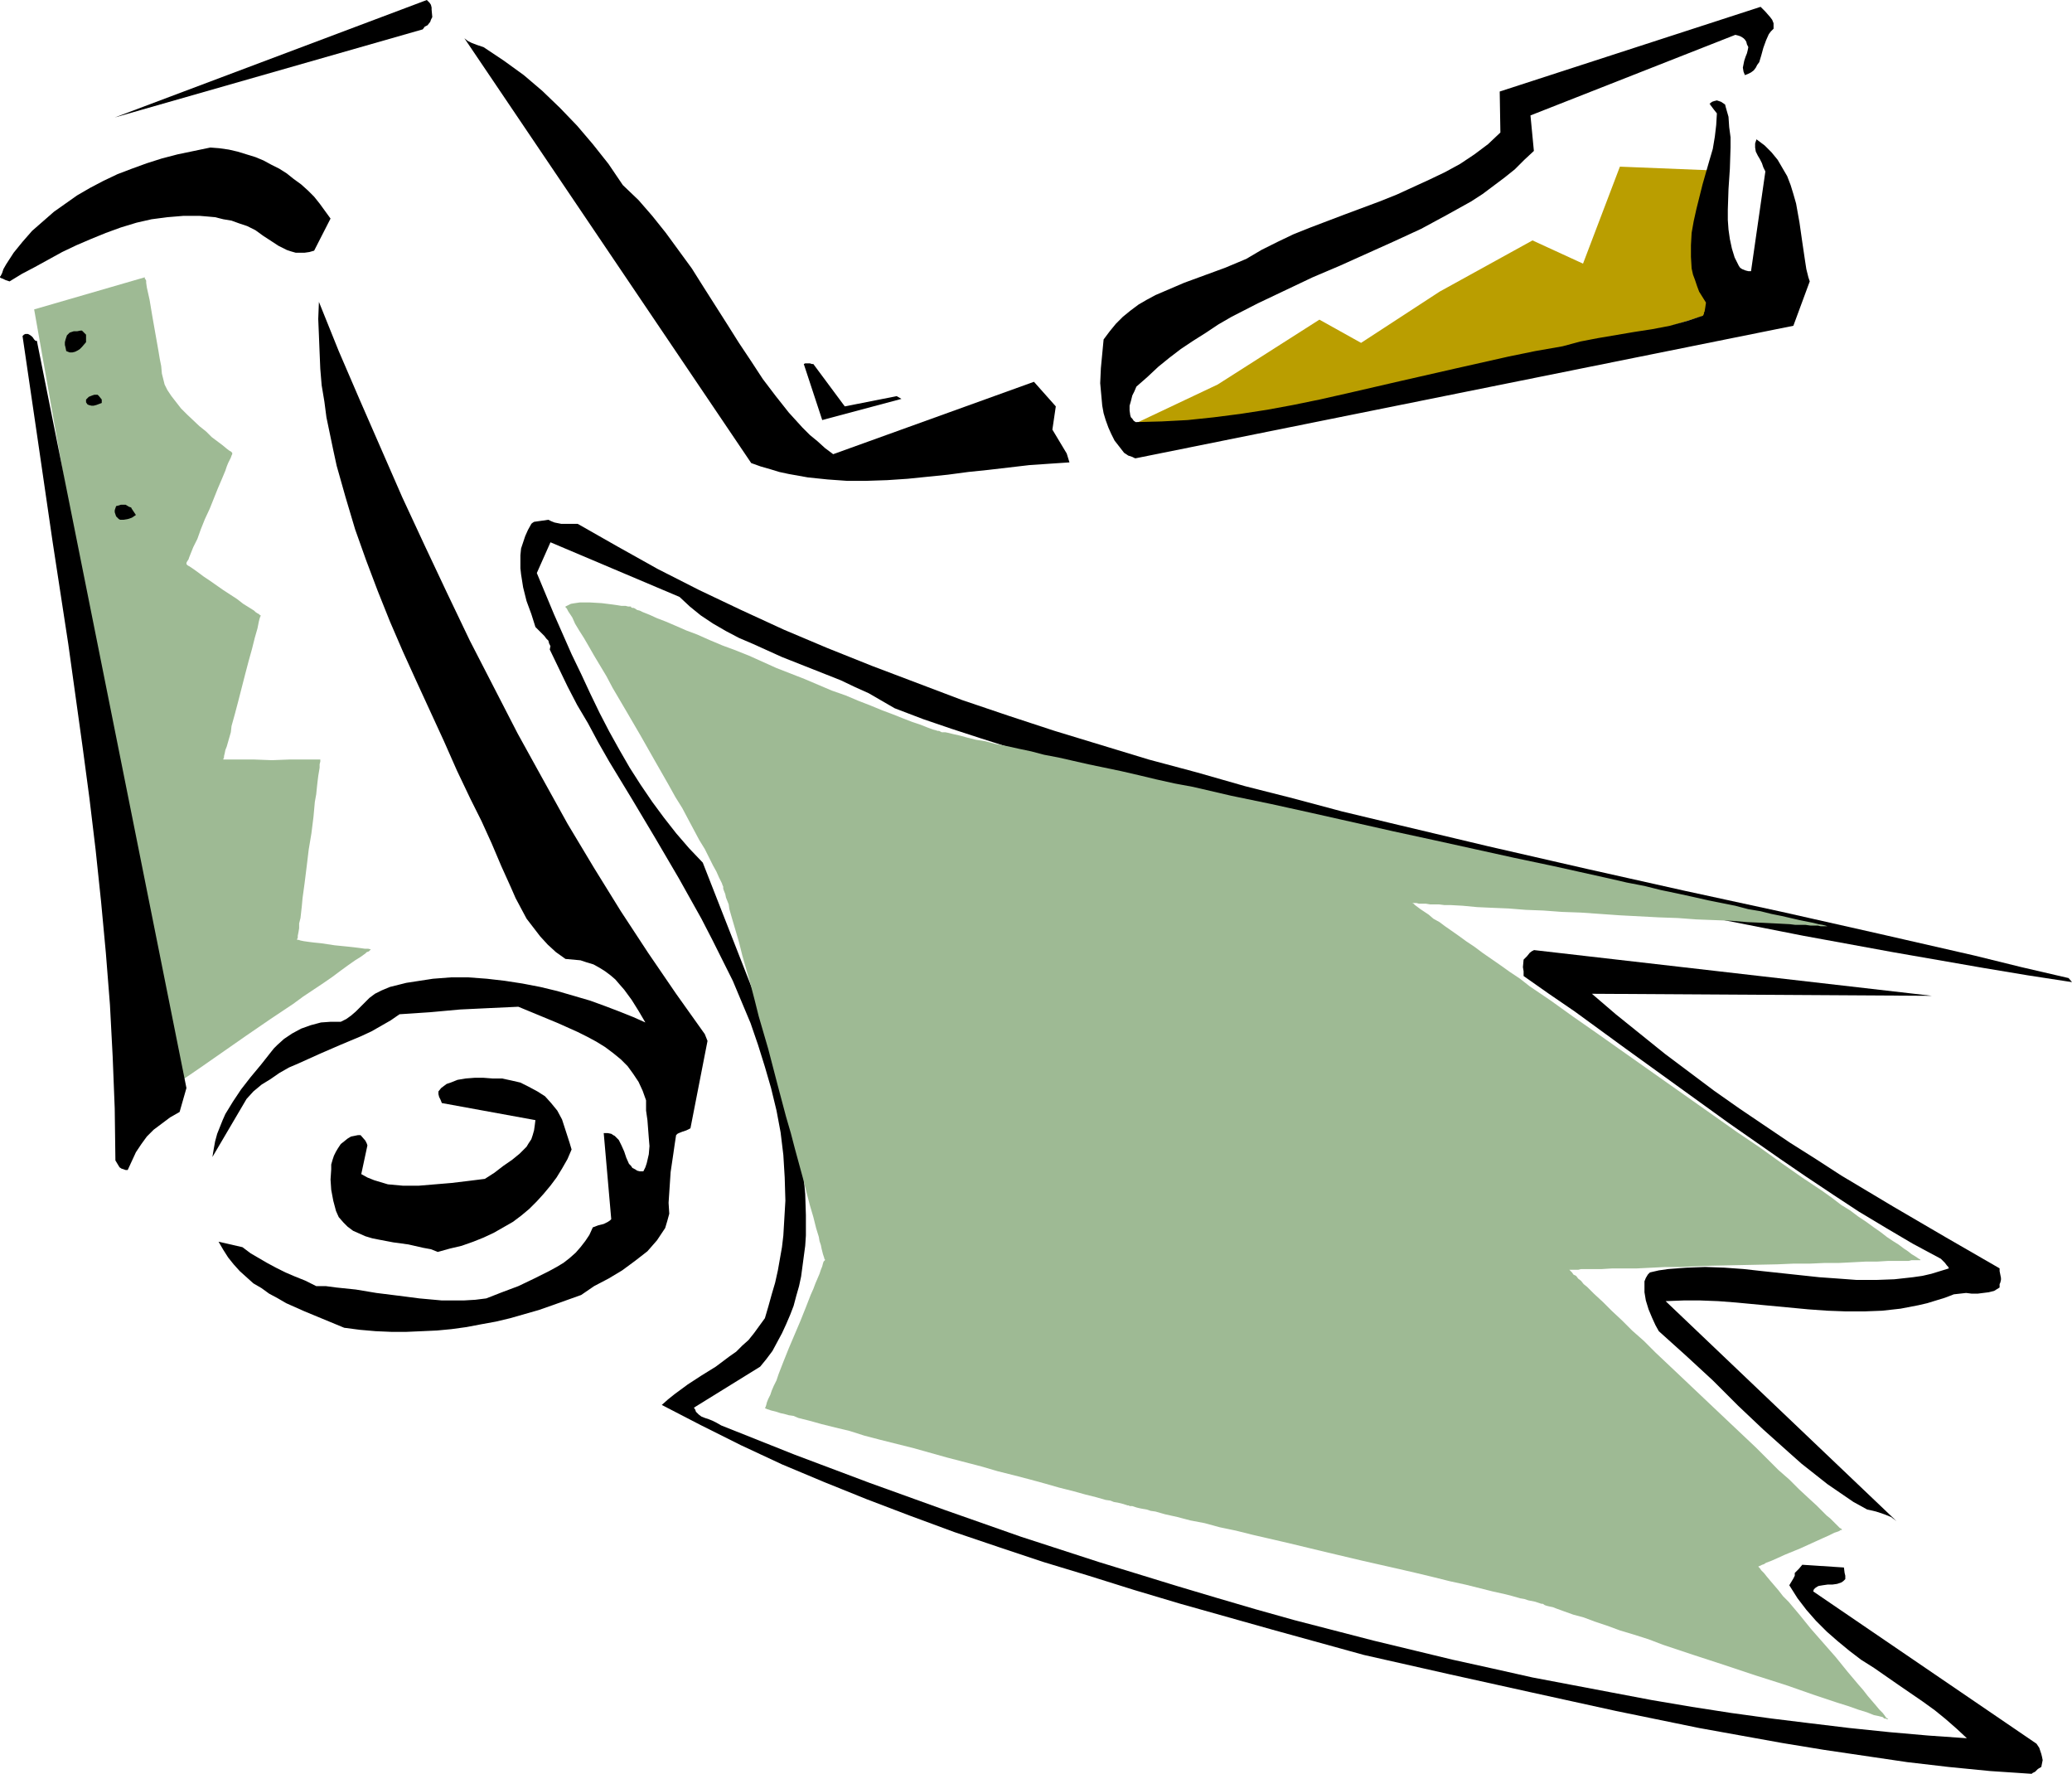 <?xml version="1.0" encoding="UTF-8" standalone="no"?>
<svg
   version="1.0"
   width="129.724mm"
   height="111.03mm"
   id="svg16"
   sodipodi:docname="Paint Roller 06.wmf"
   xmlns:inkscape="http://www.inkscape.org/namespaces/inkscape"
   xmlns:sodipodi="http://sodipodi.sourceforge.net/DTD/sodipodi-0.dtd"
   xmlns="http://www.w3.org/2000/svg"
   xmlns:svg="http://www.w3.org/2000/svg">
  <sodipodi:namedview
     id="namedview16"
     pagecolor="#ffffff"
     bordercolor="#000000"
     borderopacity="0.25"
     inkscape:showpageshadow="2"
     inkscape:pageopacity="0.0"
     inkscape:pagecheckerboard="0"
     inkscape:deskcolor="#d1d1d1"
     inkscape:document-units="mm" />
  <defs
     id="defs1">
    <pattern
       id="WMFhbasepattern"
       patternUnits="userSpaceOnUse"
       width="6"
       height="6"
       x="0"
       y="0" />
  </defs>
  <path
     style="fill:#9eba94;fill-opacity:1;fill-rule:evenodd;stroke:none"
     d="M 34.259,65.604 8.08,73.199 24.563,166.434 v 0.323 l 0.162,0.162 v 0.485 0.323 l 0.162,0.646 v 1.293 l 0.323,1.616 0.162,1.939 0.323,2.262 0.162,2.424 0.323,2.585 0.485,2.909 0.323,2.909 0.323,3.07 0.808,6.625 0.808,6.787 0.808,6.787 0.808,6.463 0.485,3.07 0.323,3.07 0.323,2.747 0.323,2.747 0.323,2.424 0.162,2.262 0.323,1.777 0.162,1.616 0.162,1.293 0.162,0.646 v 0.485 0.323 0.162 l 0.162,0.162 v 0 0.162 l -0.162,0.162 v 0.485 l -0.162,0.485 v 0.485 l -0.162,0.808 -0.323,1.616 -0.323,2.101 -0.323,2.101 -0.808,4.848 -0.808,4.848 -0.485,2.262 -0.162,1.939 -0.162,0.808 -0.323,1.616 v 0.485 l -0.162,0.485 v 0.323 0.323 0 l 0.162,-0.162 0.162,-0.162 0.323,-0.162 0.323,-0.162 0.485,-0.323 0.97,-0.808 1.293,-0.97 1.616,-0.97 1.778,-1.293 1.939,-1.293 2.262,-1.454 2.262,-1.616 2.424,-1.616 2.586,-1.777 5.333,-3.716 5.333,-3.716 5.656,-3.878 5.333,-3.555 2.424,-1.777 2.424,-1.616 2.424,-1.616 2.101,-1.454 1.939,-1.454 1.778,-1.293 1.616,-1.131 1.293,-0.808 1.131,-0.808 0.323,-0.323 0.485,-0.162 0.323,-0.323 0.162,-0.162 h 0.162 v 0 h -0.162 l -0.646,-0.162 h -0.808 l -1.131,-0.162 -1.293,-0.162 -1.454,-0.162 -3.232,-0.323 -3.232,-0.485 -1.616,-0.162 -1.293,-0.162 -1.131,-0.162 -0.808,-0.162 -0.485,-0.162 h -0.162 -0.162 v -0.162 l 0.162,-0.323 v -0.485 l 0.162,-0.808 0.162,-0.97 v -1.131 l 0.323,-1.293 0.162,-1.454 0.162,-1.454 0.162,-1.777 0.485,-3.555 0.485,-3.878 0.485,-4.04 0.646,-3.878 0.485,-3.878 0.323,-3.555 0.323,-1.777 0.162,-1.616 0.162,-1.454 0.162,-1.293 0.162,-0.97 0.162,-0.97 v -0.808 l 0.162,-0.646 v -0.323 -0.162 h -0.162 -0.323 -6.787 l -4.202,0.162 -4.202,-0.162 h -6.787 -0.323 -0.162 v -0.162 l 0.162,-0.323 v -0.323 l 0.162,-0.646 0.162,-0.808 0.323,-0.808 0.323,-1.131 0.323,-1.131 0.323,-1.131 0.162,-1.454 0.808,-2.909 0.808,-3.07 1.616,-6.302 0.808,-3.07 0.808,-2.909 0.323,-1.293 0.323,-1.293 0.323,-1.131 0.323,-1.131 0.162,-0.808 0.162,-0.808 0.162,-0.646 0.162,-0.485 0.162,-0.323 v 0 h -0.162 l -0.162,-0.162 -0.162,-0.162 -0.323,-0.162 -0.485,-0.323 -0.323,-0.323 -1.293,-0.808 -1.293,-0.808 -1.454,-1.131 -3.232,-2.101 -3.232,-2.262 -1.454,-0.97 -1.293,-0.97 -1.131,-0.808 -0.97,-0.646 -0.323,-0.162 -0.162,-0.162 -0.162,-0.162 v 0 -0.162 -0.162 l 0.162,-0.323 0.323,-0.485 0.162,-0.485 0.323,-0.808 0.323,-0.808 0.323,-0.808 0.97,-1.939 0.808,-2.262 0.97,-2.424 1.131,-2.424 1.939,-4.848 0.97,-2.262 0.808,-1.939 0.323,-0.97 0.323,-0.808 0.323,-0.646 0.323,-0.646 0.162,-0.485 0.162,-0.323 v -0.323 h 0.162 -0.162 l -0.162,-0.162 -0.162,-0.162 -0.323,-0.162 -0.646,-0.485 -0.97,-0.808 -1.293,-0.97 -1.293,-0.97 -1.293,-1.293 -1.616,-1.293 -2.909,-2.747 -1.454,-1.454 -1.131,-1.454 -1.131,-1.454 -0.97,-1.454 -0.646,-1.293 -0.323,-1.293 -0.323,-1.293 -0.162,-1.777 -0.323,-1.616 -0.323,-1.939 -1.454,-8.241 -0.323,-1.939 -0.323,-1.939 -0.323,-1.454 -0.323,-1.454 -0.162,-1.131 v -0.485 l -0.162,-0.323 -0.162,-0.162 v -0.323 z"
     id="path1" />
  <path
     style="fill:#ba9e00;fill-opacity:1;fill-rule:evenodd;stroke:none"
     d="m 267.286,100.83 20.846,-9.857 24.078,-15.351 9.858,5.494 18.584,-12.119 21.978,-12.119 11.958,5.494 8.726,-22.945 24.078,0.97 2.262,24.076 15.352,3.393 -46.056,14.381 -82.093,18.582 z"
     id="path2" />
  <path
     style="fill:#000000;fill-opacity:1;fill-rule:evenodd;stroke:none"
     d="m 489.486,231.392 -11.15,-2.585 -11.15,-2.747 -11.312,-2.585 -11.312,-2.585 -22.947,-5.171 -23.109,-5.009 -23.109,-5.171 -23.27,-5.332 -23.109,-5.494 -11.474,-2.747 -11.474,-3.07 -11.474,-2.909 -11.312,-3.232 -11.474,-3.07 -11.15,-3.393 -11.15,-3.393 -10.827,-3.555 -10.989,-3.716 -10.666,-4.04 -10.666,-4.04 -10.504,-4.201 -10.342,-4.363 -10.181,-4.686 -9.858,-4.686 -9.858,-5.009 -9.534,-5.332 -9.373,-5.332 h -1.939 -1.939 l -1.616,-0.323 -0.808,-0.323 -0.646,-0.323 -1.131,0.162 -1.131,0.162 -1.131,0.162 -0.485,0.323 -0.162,0.162 -0.808,1.454 -0.646,1.454 -0.485,1.454 -0.485,1.454 -0.162,1.616 v 1.454 1.616 l 0.162,1.454 0.485,3.07 0.808,3.232 1.131,3.07 0.97,3.07 0.808,0.808 0.646,0.646 0.646,0.646 0.485,0.646 0.485,0.485 0.162,0.646 0.323,0.646 -0.162,0.808 2.101,4.363 2.101,4.363 2.262,4.363 2.586,4.363 2.424,4.524 2.586,4.524 5.494,9.049 5.494,9.21 5.494,9.372 5.333,9.534 2.586,5.009 2.424,4.848 2.424,4.848 2.101,5.009 2.101,5.009 1.778,5.171 1.616,5.171 1.454,5.009 1.293,5.332 0.97,5.171 0.646,5.332 0.323,5.332 0.162,5.494 -0.323,5.494 -0.162,2.747 -0.323,2.747 -0.485,2.747 -0.485,2.747 -0.646,2.909 -0.808,2.747 -0.808,2.909 -0.808,2.747 -1.293,1.777 -1.293,1.777 -1.293,1.616 -1.454,1.293 -1.454,1.454 -1.616,1.131 -3.232,2.424 -3.394,2.101 -3.232,2.101 -3.07,2.262 -1.616,1.293 -1.454,1.293 9.373,4.848 9.373,4.686 9.696,4.524 10.019,4.201 10.019,4.04 10.181,3.878 10.504,3.878 10.504,3.555 10.666,3.555 10.666,3.232 10.827,3.393 10.827,3.232 21.816,6.14 21.654,5.979 20.038,4.524 19.715,4.363 19.877,4.363 19.715,4.04 9.858,1.777 9.858,1.777 9.858,1.616 9.858,1.454 9.858,1.454 9.696,1.131 9.858,0.97 9.696,0.646 h 0.162 l 0.162,-0.162 0.646,-0.323 0.646,-0.646 0.808,-0.485 0.162,-0.808 0.162,-0.808 -0.162,-0.808 -0.162,-0.646 -0.485,-1.454 -0.323,-0.485 -0.323,-0.485 -52.843,-36.034 0.162,-0.485 0.323,-0.323 0.485,-0.323 0.323,-0.162 0.97,-0.162 1.131,-0.162 h 1.131 l 1.131,-0.162 0.485,-0.162 0.485,-0.162 0.485,-0.323 0.485,-0.485 v -0.808 l -0.162,-0.646 -0.162,-1.293 -9.858,-0.646 -0.808,0.97 -0.323,0.323 -0.646,0.646 v 0.646 l -0.323,0.646 -0.97,1.616 1.939,3.07 2.101,2.747 2.262,2.585 2.586,2.585 2.586,2.262 2.747,2.262 2.747,2.101 3.07,1.939 5.818,4.04 5.656,3.878 2.909,2.101 2.586,2.101 2.586,2.262 2.424,2.262 -9.211,-0.646 -9.211,-0.808 -9.373,-0.97 -9.373,-1.131 -9.211,-1.131 -9.373,-1.293 -9.373,-1.454 -9.534,-1.616 -9.373,-1.777 -9.373,-1.777 -9.373,-1.777 -9.373,-2.101 -9.534,-2.101 -9.373,-2.262 -9.373,-2.262 -9.373,-2.424 -9.373,-2.424 -9.211,-2.585 -9.373,-2.747 -9.211,-2.747 -18.422,-5.656 -18.422,-5.979 -17.938,-6.302 -17.938,-6.463 -17.614,-6.625 -17.453,-6.948 -1.131,-0.646 -0.97,-0.485 -0.808,-0.323 -0.97,-0.323 -0.808,-0.323 -0.646,-0.485 -0.646,-0.646 -0.162,-0.485 -0.323,-0.485 15.675,-9.695 1.454,-1.777 1.454,-1.939 1.131,-2.101 1.131,-2.101 0.97,-2.101 0.97,-2.262 0.808,-2.101 0.646,-2.424 0.646,-2.262 0.485,-2.262 0.323,-2.424 0.323,-2.424 0.323,-2.424 0.162,-2.424 v -4.848 l -0.162,-5.009 -0.485,-5.171 -0.646,-5.009 -0.97,-5.171 -1.131,-5.009 -1.293,-5.009 -1.293,-4.848 -1.454,-4.848 -16.968,-43.305 -3.232,-3.393 -3.07,-3.555 -2.909,-3.716 -2.747,-3.716 -2.747,-4.04 -2.586,-4.04 -2.424,-4.201 -2.424,-4.363 -2.262,-4.363 -2.262,-4.686 -2.101,-4.524 -2.262,-4.686 -4.202,-9.534 -4.04,-9.695 3.232,-7.271 30.542,12.927 2.424,2.262 2.586,2.101 2.909,1.939 3.07,1.777 3.07,1.616 3.394,1.454 6.787,3.07 6.949,2.747 6.949,2.747 3.394,1.616 3.232,1.454 3.07,1.777 3.07,1.777 6.787,2.585 6.626,2.262 6.949,2.262 6.626,2.101 13.574,3.878 13.574,3.716 26.826,7.11 13.413,3.716 6.626,1.939 6.626,2.101 21.654,4.524 21.493,4.524 21.493,4.524 21.331,4.363 21.331,4.201 21.17,3.878 21.331,3.716 10.666,1.777 10.504,1.616 z"
     id="path3" />
  <path
     style="fill:#000000;fill-opacity:1;fill-rule:evenodd;stroke:none"
     d="m 473.487,302.813 v -0.485 l -0.162,-0.808 -0.162,-0.808 v -0.646 l -12.605,-7.271 -12.443,-7.271 -12.443,-7.433 -5.979,-3.878 -6.141,-3.878 -5.979,-4.04 -5.979,-4.04 -5.979,-4.201 -5.818,-4.363 -5.818,-4.363 -5.818,-4.686 -5.818,-4.686 -5.656,-4.848 80.477,0.485 -94.213,-10.826 -0.162,0.162 h -0.162 l -0.646,0.485 -0.646,0.808 -0.808,0.808 -0.162,1.777 0.162,0.97 v 1.131 l 5.979,4.201 6.141,4.201 11.958,8.726 24.402,17.613 12.282,8.564 6.141,4.201 6.302,4.201 6.141,4.04 6.464,3.878 6.302,3.716 6.626,3.555 0.485,0.485 0.485,0.485 0.485,0.646 0.323,0.323 v 0.162 l 0.162,0.162 v 0 l -2.101,0.646 -2.101,0.646 -2.101,0.485 -2.262,0.323 -4.363,0.485 -4.363,0.162 h -4.525 l -4.363,-0.323 -4.525,-0.323 -4.525,-0.485 -9.05,-0.97 -4.363,-0.485 -4.525,-0.323 -4.525,-0.162 -4.363,0.162 -4.363,0.323 -2.262,0.323 -2.101,0.485 -0.485,0.485 -0.485,0.808 -0.323,0.808 v 0.808 0.808 0.97 l 0.323,1.939 0.646,2.101 0.808,1.939 0.808,1.777 0.808,1.454 6.464,5.817 6.302,5.817 5.979,5.979 5.979,5.656 6.141,5.494 2.909,2.585 3.07,2.424 3.07,2.424 3.07,2.101 3.07,2.101 3.232,1.777 2.101,0.485 1.939,0.646 0.808,0.323 0.808,0.323 0.646,0.485 0.646,0.485 -54.621,-52.031 4.202,-0.162 h 4.04 l 4.202,0.162 4.202,0.323 8.565,0.808 8.565,0.808 4.525,0.323 4.363,0.162 h 4.363 l 4.202,-0.162 4.363,-0.485 4.202,-0.808 2.101,-0.485 2.101,-0.646 2.101,-0.646 2.101,-0.808 1.454,-0.162 1.454,-0.162 1.293,0.162 h 1.454 l 1.293,-0.162 1.293,-0.162 1.293,-0.323 1.293,-0.808 v -0.808 l 0.162,-0.323 z"
     id="path4" />
  <path
     style="fill:#000000;fill-opacity:1;fill-rule:evenodd;stroke:none"
     d="m 427.916,65.604 -0.485,-1.939 -0.323,-2.101 -0.646,-4.363 -0.323,-2.262 -0.323,-2.262 -0.808,-4.524 -0.646,-2.262 -0.646,-2.101 -0.808,-2.101 -1.131,-1.939 -1.131,-1.939 -1.454,-1.777 -1.616,-1.616 -1.939,-1.454 -0.323,0.97 v 0.97 l 0.162,0.97 0.485,0.97 0.485,0.808 0.485,0.97 0.323,0.97 0.485,0.97 -3.394,23.592 h -0.646 l -0.646,-0.162 -0.808,-0.323 -0.485,-0.323 -0.323,-0.485 -0.97,-1.939 -0.646,-2.101 -0.485,-2.262 -0.323,-2.262 -0.162,-2.262 v -2.424 l 0.162,-4.848 0.162,-2.424 0.162,-2.424 0.162,-5.009 v -2.424 l -0.323,-2.424 -0.162,-2.424 -0.646,-2.262 -0.162,-0.646 -0.485,-0.323 -0.485,-0.323 -0.485,-0.162 -0.485,-0.162 -0.646,0.162 -0.485,0.162 -0.646,0.485 h 0.162 v 0.162 l 0.485,0.646 0.485,0.646 0.646,0.808 -0.162,2.747 -0.323,2.747 -0.485,2.909 -0.808,2.747 -1.616,5.656 -1.454,5.817 -0.646,2.909 -0.485,2.747 -0.162,2.909 v 2.747 l 0.162,2.747 0.323,1.454 0.485,1.293 0.485,1.454 0.485,1.293 0.808,1.293 0.808,1.293 -0.162,1.131 -0.162,0.97 -0.162,0.323 v 0.323 l -0.162,0.162 v 0.162 l -1.939,0.646 -1.939,0.646 -4.04,1.131 -4.202,0.808 -4.202,0.646 -8.565,1.454 -4.202,0.808 -4.202,1.131 -6.464,1.131 -6.302,1.293 -12.928,2.909 -12.766,2.909 -12.605,2.909 -6.464,1.454 -6.302,1.293 -6.141,1.131 -6.302,0.97 -6.302,0.808 -6.141,0.646 -6.141,0.323 -6.141,0.162 -0.485,-0.323 -0.323,-0.485 -0.323,-0.323 -0.162,-0.485 -0.162,-1.131 v -1.131 l 0.323,-1.131 0.323,-1.293 0.485,-0.97 0.485,-1.131 2.586,-2.262 2.586,-2.424 2.586,-2.101 2.747,-2.101 2.909,-1.939 3.07,-1.939 2.909,-1.939 3.07,-1.777 6.302,-3.232 6.464,-3.07 6.464,-3.07 6.464,-2.747 6.464,-2.909 6.464,-2.909 6.302,-2.909 5.979,-3.232 2.909,-1.616 2.909,-1.616 2.747,-1.777 2.586,-1.939 2.586,-1.939 2.424,-1.939 2.262,-2.262 2.262,-2.101 -0.808,-8.403 48.48,-19.067 0.646,0.162 0.485,0.162 0.323,0.162 0.485,0.323 0.323,0.323 0.323,0.485 0.162,0.646 0.323,0.646 -0.162,0.808 -0.162,0.646 -0.323,0.808 -0.323,0.97 -0.162,0.808 -0.162,0.808 0.162,0.97 0.323,0.808 0.808,-0.323 0.646,-0.323 0.646,-0.485 0.485,-0.646 0.323,-0.646 0.485,-0.646 0.485,-1.616 0.485,-1.777 0.646,-1.777 0.646,-1.454 0.485,-0.646 0.646,-0.646 V 6.14 5.494 l -0.323,-0.808 -0.485,-0.646 -1.131,-1.293 -1.131,-1.131 -61.731,20.037 0.162,9.695 -2.909,2.747 -3.232,2.424 -3.394,2.262 -3.555,1.939 -3.717,1.777 -3.878,1.777 -3.878,1.777 -4.04,1.616 -8.242,3.07 -8.08,3.07 -4.04,1.616 -3.717,1.777 -3.878,1.939 -3.555,2.101 -5.01,2.101 -4.848,1.777 -4.848,1.777 -4.525,1.939 -2.262,0.97 -2.101,1.131 -1.939,1.131 -1.939,1.454 -1.778,1.454 -1.616,1.616 -1.454,1.777 -1.454,1.939 -0.323,3.393 -0.323,3.393 -0.162,3.555 0.323,3.555 0.162,1.777 0.323,1.777 0.485,1.616 0.646,1.777 0.646,1.454 0.808,1.616 1.131,1.454 1.131,1.454 0.97,0.646 0.97,0.323 0.646,0.323 v 0 h 0.162 l 155.621,-31.348 3.878,-10.503 z"
     id="path5" />
  <path
     style="fill:#000000;fill-opacity:1;fill-rule:evenodd;stroke:none"
     d="m 252.419,107.293 -3.394,-5.656 0.808,-5.494 -5.171,-5.817 -47.51,17.128 -1.939,-1.454 -1.778,-1.616 -1.778,-1.454 -1.778,-1.777 -3.232,-3.555 -3.07,-3.878 -3.07,-4.04 -2.747,-4.201 -2.909,-4.363 -2.747,-4.363 -5.656,-8.887 -2.747,-4.363 -3.07,-4.201 -3.07,-4.201 -3.232,-4.04 -3.232,-3.716 -3.717,-3.555 -3.394,-5.009 -3.717,-4.686 -3.717,-4.363 -4.04,-4.201 -4.202,-4.04 -4.363,-3.716 -4.686,-3.393 -4.848,-3.232 -1.454,-0.485 -1.293,-0.485 -0.97,-0.485 -0.808,-0.646 67.872,100.507 2.262,0.808 2.262,0.646 2.101,0.646 2.262,0.485 4.525,0.808 4.686,0.485 4.525,0.323 h 4.686 l 4.848,-0.162 4.848,-0.323 9.534,-0.97 4.848,-0.646 4.686,-0.485 9.696,-1.131 4.686,-0.323 4.848,-0.323 z"
     id="path6" />
  <path
     style="fill:#000000;fill-opacity:1;fill-rule:evenodd;stroke:none"
     d="m 212.181,93.72 -12.282,2.424 -7.434,-10.018 h -0.162 -0.162 l -0.485,-0.162 h -0.808 -0.323 l -0.323,0.162 4.363,13.25 18.746,-5.009 z"
     id="path7" />
  <path
     style="fill:#000000;fill-opacity:1;fill-rule:evenodd;stroke:none"
     d="m 166.771,244.642 -6.787,-9.534 -6.626,-9.695 -6.464,-9.857 -6.302,-10.18 -6.302,-10.503 -5.818,-10.503 -5.979,-10.826 -5.656,-10.988 -5.656,-10.988 -5.333,-11.149 -5.333,-11.311 -5.333,-11.473 -5.01,-11.473 -5.01,-11.473 -5.01,-11.634 -4.686,-11.634 -0.162,4.04 0.162,3.878 0.162,4.04 0.162,3.878 0.323,3.878 0.646,3.878 0.485,3.716 0.808,3.878 0.808,3.878 0.808,3.716 2.101,7.433 2.262,7.595 2.586,7.271 2.747,7.271 2.909,7.271 3.07,7.11 3.232,7.11 6.464,14.058 3.07,6.948 3.232,6.787 1.293,2.585 1.293,2.585 2.424,5.332 2.262,5.332 2.262,5.009 1.131,2.585 1.293,2.424 1.293,2.424 1.616,2.101 1.616,2.101 1.778,1.939 1.939,1.777 2.262,1.616 1.778,0.162 1.778,0.162 1.454,0.485 1.616,0.485 1.454,0.808 1.293,0.808 1.293,0.97 1.131,0.97 0.97,1.131 1.131,1.293 1.778,2.424 1.616,2.585 1.616,2.747 -2.909,-1.293 -3.232,-1.293 -3.394,-1.293 -3.555,-1.293 -3.878,-1.131 -3.878,-1.131 -4.04,-0.97 -4.202,-0.808 -4.202,-0.646 -4.202,-0.485 -4.363,-0.323 h -4.202 l -4.202,0.323 -4.202,0.646 -2.101,0.323 -1.939,0.485 -1.939,0.485 -1.939,0.808 -1.616,0.808 -1.293,0.97 -1.131,1.131 -1.131,1.131 -0.97,0.97 -1.131,0.97 -1.131,0.808 -1.293,0.646 H 79.507 78.214 l -2.262,0.162 -2.424,0.646 -2.262,0.808 -2.101,1.131 -1.939,1.293 -1.616,1.454 -0.808,0.808 -0.646,0.808 -2.424,3.07 -2.424,2.909 -2.262,2.909 -1.939,2.909 -1.778,2.909 -0.646,1.454 -0.646,1.616 -0.646,1.616 -0.485,1.777 -0.323,1.777 -0.323,1.939 8.08,-13.735 1.616,-1.777 1.939,-1.616 2.101,-1.293 2.101,-1.454 2.262,-1.293 2.262,-0.97 5.01,-2.262 4.848,-2.101 5.01,-2.101 2.424,-1.131 2.262,-1.293 2.262,-1.293 2.101,-1.454 7.272,-0.485 7.11,-0.646 6.787,-0.323 6.949,-0.323 4.686,1.939 4.686,1.939 4.686,2.101 2.262,1.131 2.101,1.131 2.101,1.293 1.939,1.454 1.778,1.454 1.616,1.616 1.293,1.777 1.293,1.939 0.97,2.101 0.808,2.262 v 2.424 l 0.323,2.262 0.162,2.101 0.162,2.101 0.162,1.939 -0.162,1.939 -0.485,2.101 -0.323,0.97 -0.485,0.97 h -0.808 l -0.646,-0.162 -0.485,-0.323 -0.646,-0.323 -0.323,-0.485 -0.485,-0.485 -0.646,-1.454 -0.485,-1.454 -0.646,-1.454 -0.646,-1.293 -0.485,-0.485 -0.485,-0.485 -0.323,-0.162 -0.485,-0.323 -0.808,-0.162 h -0.97 l 1.778,20.36 -0.323,0.323 -0.485,0.323 -0.97,0.485 -1.293,0.323 -1.293,0.485 -0.808,1.777 -0.97,1.454 -1.131,1.454 -1.131,1.293 -1.454,1.293 -1.454,1.131 -1.616,0.97 -1.778,0.97 -3.555,1.777 -3.717,1.777 -3.878,1.454 -3.717,1.454 -2.586,0.323 -2.747,0.162 h -2.586 -2.586 l -5.333,-0.485 -5.01,-0.646 -5.171,-0.646 -4.848,-0.808 -4.686,-0.485 -2.424,-0.323 h -2.262 l -2.586,-1.293 -2.424,-0.97 -2.262,-0.97 -2.262,-1.131 -2.101,-1.131 -1.939,-1.131 -1.939,-1.131 -1.939,-1.454 -5.656,-1.293 1.131,1.939 1.131,1.777 1.293,1.616 1.454,1.616 1.616,1.454 1.616,1.454 1.939,1.131 1.778,1.293 2.101,1.131 1.939,1.131 4.363,1.939 4.686,1.939 4.686,1.939 3.717,0.485 3.717,0.323 3.717,0.162 h 3.555 l 3.717,-0.162 3.555,-0.162 3.394,-0.323 3.555,-0.485 3.394,-0.646 3.555,-0.646 3.394,-0.808 3.394,-0.97 3.394,-0.97 3.232,-1.131 6.787,-2.424 3.07,-2.101 3.394,-1.777 3.232,-1.939 3.07,-2.262 1.454,-1.131 1.454,-1.131 1.131,-1.293 1.131,-1.293 0.97,-1.454 0.97,-1.454 0.485,-1.616 0.485,-1.777 -0.162,-2.585 0.162,-2.424 0.162,-2.424 0.162,-2.424 0.646,-4.363 0.323,-2.262 0.323,-2.101 0.323,-0.323 0.323,-0.162 0.808,-0.323 0.97,-0.323 0.97,-0.485 4.04,-20.683 z"
     id="path8" />
  <path
     style="fill:#000000;fill-opacity:1;fill-rule:evenodd;stroke:none"
     d="m 134.774,270.334 -1.778,-5.494 -1.131,-2.101 -1.454,-1.777 -1.454,-1.616 -1.778,-1.131 -2.101,-1.131 -1.939,-0.97 -2.101,-0.485 -2.262,-0.485 h -2.262 l -2.101,-0.162 h -2.101 l -2.101,0.162 -1.939,0.323 -1.616,0.646 -0.97,0.323 -0.646,0.485 -0.646,0.485 -0.646,0.808 v 0.646 l 0.162,0.646 0.323,0.646 0.323,0.808 22.139,4.04 -0.162,1.293 -0.162,1.131 -0.323,1.131 -0.323,0.97 -0.646,0.97 -0.485,0.808 -0.808,0.808 -0.808,0.808 -1.778,1.454 -2.101,1.454 -2.101,1.616 -2.262,1.454 -3.878,0.485 -4.04,0.485 -3.878,0.323 -3.878,0.323 H 97.283 95.344 l -1.778,-0.162 -1.778,-0.162 -1.616,-0.485 -1.616,-0.485 -1.616,-0.646 -1.454,-0.808 1.454,-6.787 -0.162,-0.485 -0.323,-0.646 -1.131,-1.293 h -0.646 l -0.808,0.162 -0.808,0.162 -0.808,0.485 -0.808,0.646 -0.808,0.646 -0.646,0.97 -0.485,0.808 -0.485,0.97 -0.323,0.97 -0.323,1.131 v 1.131 l -0.162,2.424 0.162,2.424 0.485,2.585 0.646,2.424 0.646,1.454 1.131,1.293 0.97,0.97 1.293,0.97 1.454,0.646 1.454,0.646 1.616,0.485 1.616,0.323 3.394,0.646 3.555,0.485 3.555,0.808 1.778,0.323 1.616,0.646 2.909,-0.808 2.747,-0.646 2.747,-0.97 2.424,-0.97 2.424,-1.131 2.262,-1.293 2.262,-1.293 1.939,-1.454 1.939,-1.616 1.778,-1.777 1.616,-1.777 1.616,-1.939 1.454,-1.939 1.293,-2.101 1.293,-2.262 0.97,-2.262 z"
     id="path9" />
  <path
     style="fill:#000000;fill-opacity:1;fill-rule:evenodd;stroke:none"
     d="M 102.131,2.262 V 1.777 l -0.162,-0.646 -0.323,-0.485 -0.323,-0.323 L 101,0 27.149,27.793 100.03,6.948 l 0.485,-0.646 0.646,-0.323 0.646,-0.808 0.162,-0.485 0.323,-0.646 z"
     id="path10" />
  <path
     style="fill:#000000;fill-opacity:1;fill-rule:evenodd;stroke:none"
     d="M 78.214,51.708 76.922,49.93 75.629,48.153 74.336,46.537 72.882,45.083 71.266,43.628 69.488,42.336 67.872,41.043 66.094,39.912 64.155,38.942 62.378,37.973 l -1.939,-0.808 -2.101,-0.646 -2.101,-0.646 -2.101,-0.485 -2.262,-0.323 -2.101,-0.162 -3.878,0.808 -3.878,0.808 -3.717,0.97 -3.555,1.131 -3.555,1.293 -3.394,1.293 -3.394,1.616 -3.07,1.616 -3.07,1.777 -2.747,1.939 -2.747,1.939 -2.586,2.262 L 7.595,54.616 5.333,57.202 3.232,59.787 1.454,62.534 0.808,63.665 0.485,64.635 0.323,64.958 0.162,65.281 0,65.443 v 0.162 0 l 0.162,0.162 0.485,0.162 0.646,0.323 0.97,0.323 2.909,-1.777 3.07,-1.616 3.232,-1.777 3.232,-1.777 3.394,-1.616 3.394,-1.454 3.555,-1.454 3.555,-1.293 3.717,-1.131 3.555,-0.808 3.717,-0.485 3.878,-0.323 h 3.717 l 1.939,0.162 1.778,0.162 1.939,0.485 1.939,0.323 1.778,0.646 1.939,0.646 1.939,0.97 1.778,1.293 3.717,2.424 1.939,0.97 0.97,0.323 1.131,0.323 h 0.97 1.131 l 1.131,-0.162 1.131,-0.323 z"
     id="path11" />
  <path
     style="fill:#000000;fill-opacity:1;fill-rule:evenodd;stroke:none"
     d="M 44.117,257.407 8.726,80.632 H 8.403 L 8.08,80.309 7.757,79.824 7.434,79.501 6.949,79.177 6.626,79.016 H 5.979 l -0.323,0.162 -0.323,0.323 3.555,24.238 3.555,24.4 3.717,24.238 3.394,24.4 1.616,12.119 1.454,12.119 1.293,12.281 1.131,12.119 0.97,12.281 0.646,12.281 0.485,12.281 0.162,12.281 0.485,0.808 0.485,0.808 0.485,0.323 0.485,0.162 0.485,0.162 h 0.485 l 0.97,-2.101 0.97,-2.101 1.293,-1.939 1.293,-1.777 1.616,-1.616 1.939,-1.454 1.939,-1.454 2.262,-1.293 z"
     id="path12" />
  <path
     style="fill:#000000;fill-opacity:1;fill-rule:evenodd;stroke:none"
     d="m 31.189,120.382 -0.162,-0.323 -0.485,-0.162 -0.808,-0.485 h -0.485 -0.646 l -0.485,0.162 -0.646,0.162 -0.162,0.485 -0.162,0.485 v 0.485 l 0.162,0.485 0.162,0.485 0.323,0.323 0.323,0.323 0.323,0.162 h 0.808 l 0.97,-0.162 0.97,-0.323 0.485,-0.323 0.485,-0.323 z"
     id="path13" />
  <path
     style="fill:#000000;fill-opacity:1;fill-rule:evenodd;stroke:none"
     d="m 24.078,94.528 -0.646,-0.808 -0.323,-0.323 h -0.485 -0.323 l -0.485,0.162 -0.808,0.323 -0.646,0.646 v 0.646 l 0.323,0.485 0.323,0.162 0.646,0.162 h 0.485 l 0.646,-0.162 1.293,-0.485 z"
     id="path14" />
  <path
     style="fill:#000000;fill-opacity:1;fill-rule:evenodd;stroke:none"
     d="m 20.362,79.177 -0.97,-0.97 h -0.323 l -0.808,0.162 h -0.808 l -0.97,0.323 -0.646,0.646 -0.162,0.485 -0.162,0.485 -0.162,0.646 v 0.646 l 0.162,0.646 0.162,0.808 0.808,0.323 h 0.646 l 0.646,-0.162 0.646,-0.323 0.485,-0.323 0.485,-0.485 0.97,-1.131 z"
     id="path15" />
  <path
     style="fill:#9eba94;fill-opacity:1;fill-rule:evenodd;stroke:none"
     d="m 133.805,143.489 v 0.162 l 0.162,0.162 0.162,0.162 0.162,0.323 0.162,0.323 0.323,0.485 0.646,0.97 0.646,1.454 0.97,1.616 1.131,1.777 1.131,1.939 1.293,2.262 1.454,2.424 1.454,2.424 1.454,2.747 1.616,2.747 1.616,2.747 3.394,5.817 3.394,5.979 3.232,5.656 1.616,2.909 1.616,2.585 1.454,2.747 1.293,2.424 1.293,2.424 1.293,2.101 0.97,1.939 0.97,1.939 0.808,1.454 0.646,1.454 0.485,0.97 0.162,0.323 0.162,0.485 0.162,0.323 v 0.485 l 0.162,0.485 0.323,0.808 0.162,0.808 0.323,0.808 0.323,0.808 0.162,1.131 0.646,2.262 0.808,2.747 0.808,2.747 0.808,3.232 0.97,3.393 0.97,3.393 0.97,3.716 0.97,3.878 2.262,7.756 2.101,8.079 2.101,7.918 1.131,3.878 0.97,3.716 0.97,3.555 0.97,3.555 0.808,3.232 0.808,3.07 0.808,2.747 0.646,2.585 0.646,2.101 0.162,0.97 0.323,0.97 0.162,0.808 0.162,0.646 0.162,0.646 0.162,0.485 0.162,0.485 v 0.162 l 0.162,0.162 v 0.162 l -0.162,0.162 -0.162,0.162 -0.162,0.485 -0.162,0.646 -0.323,0.808 -0.323,0.97 -0.485,1.131 -0.485,1.131 -0.485,1.293 -0.646,1.454 -1.131,2.909 -1.293,3.232 -2.747,6.463 -1.293,3.232 -1.131,2.909 -0.485,1.454 -0.646,1.293 -0.485,1.131 -0.323,0.97 -0.485,0.97 -0.323,0.808 -0.162,0.646 -0.162,0.485 -0.162,0.323 v 0 0 h 0.162 l 0.323,0.162 0.485,0.162 0.485,0.162 0.646,0.162 0.646,0.162 0.97,0.323 0.808,0.162 1.131,0.323 1.131,0.162 1.131,0.485 2.586,0.646 2.909,0.808 3.232,0.808 3.394,0.808 3.555,1.131 3.717,0.97 3.878,0.97 3.878,0.97 8.08,2.262 8.08,2.101 3.878,1.131 3.878,0.97 3.717,0.97 3.555,0.97 3.394,0.97 3.232,0.808 2.909,0.808 2.586,0.646 1.131,0.323 1.131,0.323 1.131,0.162 0.808,0.323 0.97,0.162 0.646,0.162 0.646,0.162 0.485,0.162 0.485,0.162 h 0.323 l 0.162,0.162 v 0 h 0.162 0.162 0.323 l 0.485,0.162 0.485,0.162 0.646,0.162 0.808,0.162 0.97,0.162 0.97,0.323 1.131,0.162 1.131,0.323 1.131,0.323 2.909,0.646 3.07,0.808 3.394,0.646 3.555,0.97 3.878,0.808 3.878,0.97 4.202,0.97 4.202,0.97 8.726,2.101 8.888,2.101 8.565,1.939 4.202,0.97 4.04,0.97 3.878,0.97 3.717,0.808 3.232,0.808 3.232,0.808 2.909,0.646 1.293,0.323 1.131,0.323 1.131,0.323 0.97,0.162 0.97,0.323 0.808,0.162 0.808,0.162 0.485,0.162 0.485,0.162 0.485,0.162 h 0.323 l 0.485,0.323 0.485,0.162 0.646,0.162 0.808,0.162 0.808,0.323 1.778,0.646 2.262,0.808 2.424,0.646 2.586,0.97 2.909,0.97 3.07,1.131 3.232,0.97 3.555,1.131 3.394,1.293 7.272,2.424 7.434,2.424 7.272,2.424 3.555,1.131 3.555,1.131 3.232,1.131 3.232,1.131 2.909,0.97 2.909,0.97 2.586,0.808 2.262,0.808 2.101,0.646 0.808,0.323 0.808,0.323 0.808,0.162 1.293,0.323 0.323,0.323 h 0.323 l 0.323,0.162 h 0.162 0.162 l -0.162,-0.162 -0.323,-0.162 -0.323,-0.485 -0.485,-0.646 -0.808,-0.808 -0.808,-0.97 -0.97,-1.131 -0.97,-1.131 -1.131,-1.454 -1.131,-1.293 -2.586,-3.07 -2.747,-3.393 -5.818,-6.625 -2.747,-3.393 -2.586,-3.07 -1.293,-1.293 -1.131,-1.454 -0.97,-1.131 -0.97,-1.131 -0.808,-0.97 -0.646,-0.808 -0.646,-0.646 -0.323,-0.485 -0.323,-0.323 v -0.162 0 h 0.162 l 0.323,-0.162 0.323,-0.162 0.485,-0.162 0.485,-0.323 1.293,-0.485 1.454,-0.646 1.778,-0.808 3.555,-1.454 3.555,-1.616 1.778,-0.808 1.454,-0.646 1.293,-0.646 0.485,-0.162 0.485,-0.162 0.323,-0.162 0.162,-0.162 h 0.323 v -0.162 0 l -0.162,-0.162 -0.323,-0.162 -0.323,-0.323 -0.323,-0.323 -0.485,-0.485 -0.485,-0.485 -0.646,-0.646 -0.808,-0.646 -0.646,-0.646 -1.778,-1.777 -1.939,-1.777 -2.262,-2.101 -2.262,-2.262 -2.586,-2.262 -2.586,-2.585 -2.747,-2.747 -2.909,-2.747 -2.909,-2.747 -5.979,-5.656 -6.141,-5.817 -2.909,-2.747 -2.909,-2.747 -2.747,-2.747 -2.747,-2.424 -2.424,-2.424 -2.424,-2.262 -2.101,-2.101 -2.101,-1.939 -1.616,-1.616 -0.808,-0.646 -0.646,-0.808 -0.646,-0.485 -0.485,-0.646 -0.646,-0.323 -0.323,-0.485 -0.323,-0.323 -0.162,-0.162 -0.162,-0.162 v 0 h 2.101 l 0.646,-0.162 h 0.808 1.778 2.262 l 2.586,-0.162 h 2.747 3.07 l 3.232,-0.162 3.394,-0.162 h 3.555 l 3.717,-0.162 3.878,-0.162 7.757,-0.162 7.757,-0.162 3.717,-0.162 h 3.878 l 3.555,-0.162 h 3.394 l 3.232,-0.162 3.07,-0.162 h 2.747 l 2.586,-0.162 h 2.262 1.778 0.808 l 0.646,-0.162 h 1.616 0.323 0.162 v -0.162 l -0.323,-0.162 -0.485,-0.323 -0.485,-0.323 -0.808,-0.485 -0.808,-0.646 -0.97,-0.646 -1.293,-0.97 -1.293,-0.808 -1.454,-0.97 -1.454,-1.131 -1.616,-1.131 -1.778,-1.293 -1.939,-1.293 -1.939,-1.454 -2.101,-1.293 -2.101,-1.616 -2.262,-1.616 -2.424,-1.616 -2.424,-1.616 -4.848,-3.393 -5.171,-3.716 -5.494,-3.716 -5.494,-3.878 -22.462,-15.835 -5.494,-3.878 -5.333,-3.716 -5.171,-3.716 -5.01,-3.393 -2.262,-1.777 -2.424,-1.616 -2.262,-1.616 -2.101,-1.454 -2.101,-1.454 -1.939,-1.454 -1.939,-1.293 -1.778,-1.293 -1.616,-1.131 -1.616,-1.131 -1.293,-0.97 -1.454,-0.808 -1.131,-0.97 -0.97,-0.646 -0.97,-0.646 -0.646,-0.485 -0.646,-0.485 -0.323,-0.323 -0.323,-0.162 h -0.162 0.323 0.323 0.485 l 0.646,0.162 h 0.808 0.808 l 0.97,0.162 h 0.97 1.131 l 1.293,0.162 h 1.454 l 2.909,0.162 3.394,0.323 3.555,0.162 3.878,0.162 4.04,0.323 4.202,0.162 4.363,0.323 4.525,0.162 9.211,0.646 9.211,0.485 4.525,0.162 4.363,0.323 4.202,0.162 4.04,0.162 3.878,0.323 3.717,0.162 3.232,0.162 3.07,0.162 1.293,0.162 h 1.293 1.131 l 1.131,0.162 h 0.97 0.808 l 0.646,0.162 h 0.646 0.485 0.646 -0.162 l -0.485,-0.162 -0.646,-0.162 -0.97,-0.162 -1.293,-0.323 -1.616,-0.323 -1.616,-0.323 -2.101,-0.485 -2.101,-0.485 -2.424,-0.485 -2.586,-0.646 -2.909,-0.485 -3.07,-0.808 -3.232,-0.646 -3.232,-0.646 -3.555,-0.808 -3.717,-0.808 -3.878,-0.808 -3.878,-0.97 -4.202,-0.808 -4.202,-0.97 -4.363,-0.97 -4.363,-0.97 -4.363,-0.97 -9.211,-1.939 -9.534,-2.101 -9.534,-2.101 -9.696,-2.101 -19.392,-4.363 -9.534,-2.101 -9.373,-1.939 -9.05,-2.101 -4.363,-0.808 -4.363,-0.97 -4.04,-0.97 -4.202,-0.97 -3.878,-0.808 -3.878,-0.808 -3.555,-0.808 -3.555,-0.808 -3.394,-0.646 -3.07,-0.808 -3.07,-0.646 -2.909,-0.646 -2.586,-0.485 -2.424,-0.646 -2.101,-0.323 -1.939,-0.485 -1.778,-0.485 -1.454,-0.323 -1.293,-0.323 -0.808,-0.162 h -0.808 l -0.323,-0.162 -0.323,-0.162 h -0.323 l -0.485,-0.162 -0.646,-0.162 -1.293,-0.485 -1.616,-0.646 -1.939,-0.646 -2.101,-0.808 -2.424,-0.97 -2.586,-0.97 -2.747,-1.131 -2.909,-1.131 -3.07,-1.293 -3.232,-1.131 -6.464,-2.747 -6.626,-2.585 -6.464,-2.909 -3.232,-1.293 -3.07,-1.131 -3.07,-1.293 -2.909,-1.293 -2.586,-0.97 -2.586,-1.131 -2.262,-0.97 -2.101,-0.808 -1.778,-0.808 -1.616,-0.646 -0.646,-0.323 -0.646,-0.162 -0.485,-0.323 -0.323,-0.162 h -0.323 l -0.323,-0.162 v -0.162 h -0.162 -0.162 -0.323 l -0.646,-0.162 h -0.97 l -0.97,-0.162 -1.131,-0.162 -2.586,-0.323 -2.747,-0.162 h -2.424 l -1.131,0.162 -0.97,0.162 -0.646,0.323 z"
     id="path16" />
</svg>
